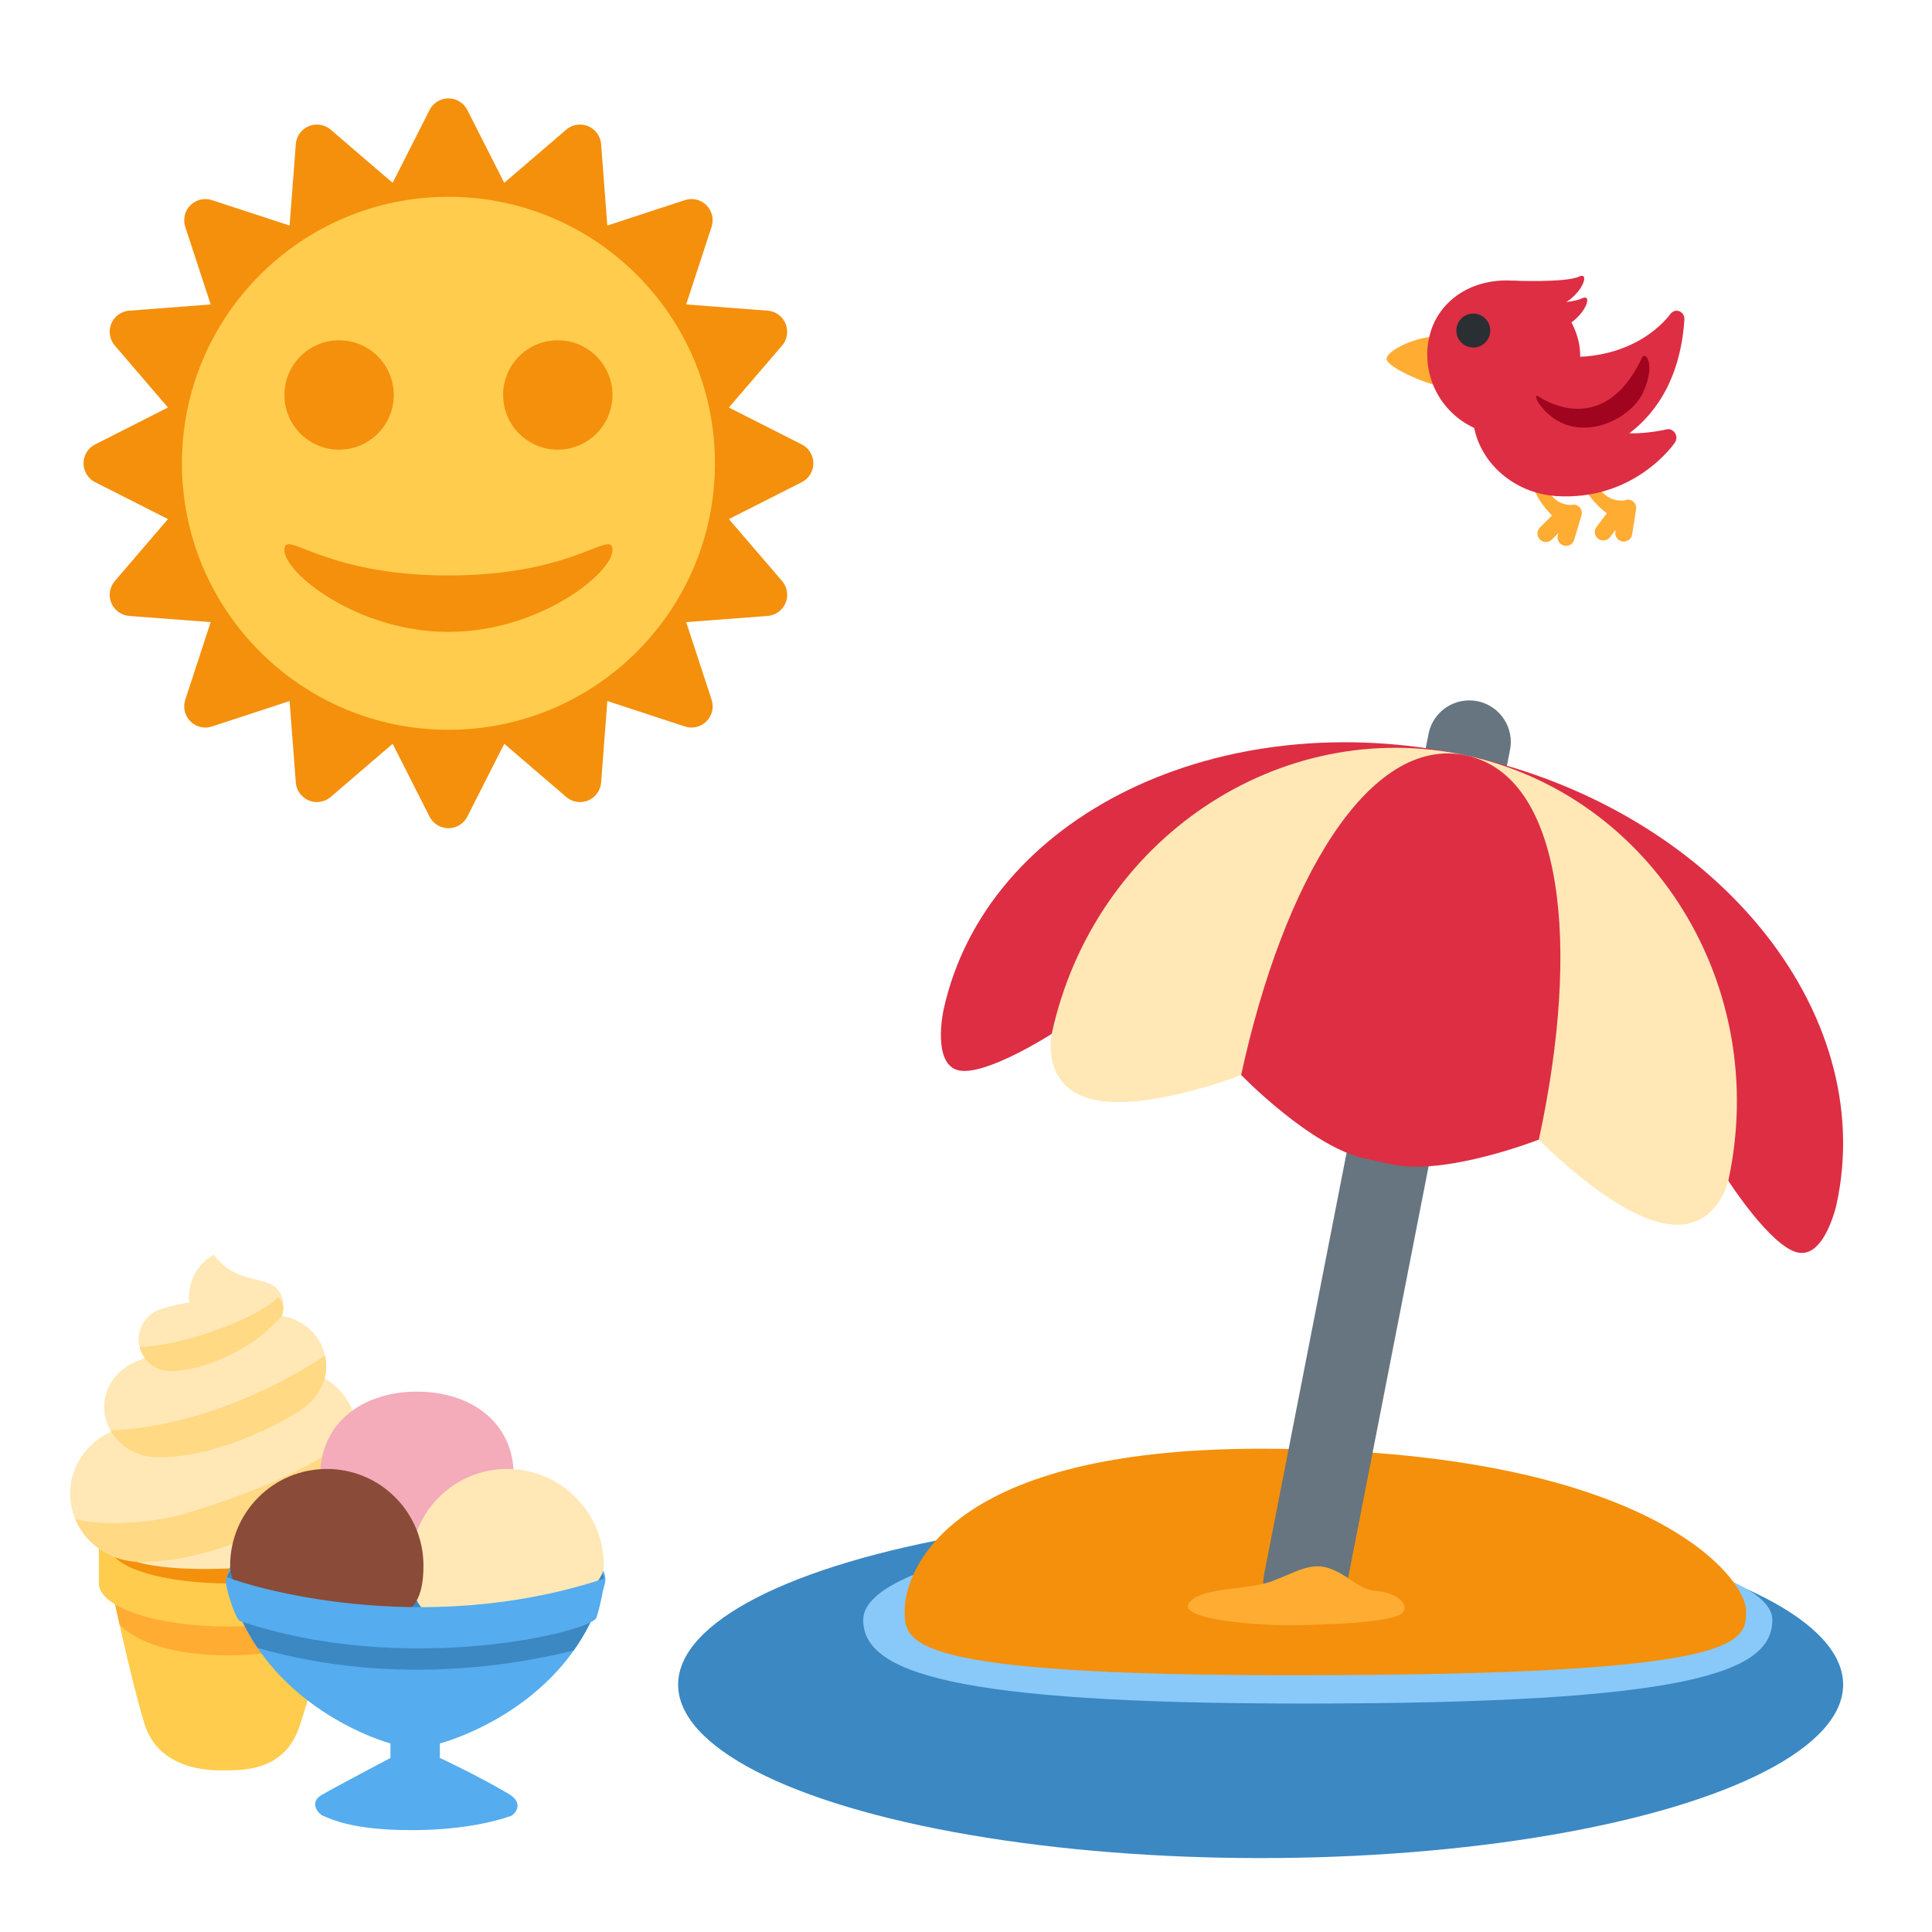 <?xml version="1.0" encoding="utf-8"?>
<svg viewBox="0 0 36 36" xmlns="http://www.w3.org/2000/svg">
  <g style="" transform="matrix(0.603, 0, 0, 0.603, 12.636, 12.975)">
    <ellipse fill="#3B88C3" cx="18" cy="30.54" rx="18" ry="5.36"/>
    <path fill="#88C9F9" d="M 33.813 28.538 C 33.813 30.154 31.313 31.125 19.331 31.125 C 8.406 31.125 5.719 30.154 5.719 28.538 C 5.719 26.922 11.402 25.612 19.331 25.612 C 27.26 25.612 33.813 26.922 33.813 28.538 Z"/>
    <path fill="#F4900C" d="M 7 28.25 C 7 27.25 8 23.25 18 23.25 C 30 23.25 33 27.25 33 28.25 C 33 29.25 33 30.25 19 30.25 C 7 30.25 7 29.25 7 28.25 Z"/>
    <path fill="#66757F" d="M 20.62 27.667 C 20.47 28.359 19.785 28.8 19.093 28.649 C 18.4 28.499 17.96 27.815 18.11 27.122 L 23.193 1.137 C 23.343 0.444 24.027 0.005 24.72 0.155 C 25.411 0.305 25.853 0.989 25.701 1.682 L 20.62 27.667 Z"/>
    <path fill="#DD2E44" d="M 24.358 1.827 C 16.736 0.173 9.501 3.7 8.198 9.705 C 8.198 9.705 7.835 11.377 8.672 11.559 C 9.508 11.741 11.544 10.431 11.544 10.431 L 32.452 14.969 C 32.452 14.969 33.761 17.005 34.598 17.187 C 35.435 17.369 35.797 15.696 35.797 15.696 C 37.101 9.69 31.979 3.481 24.358 1.827 Z"/>
    <path fill="#FFE8B6" d="M 24.358 1.827 C 18.584 0.574 12.847 4.426 11.544 10.43 C 11.544 10.43 11.181 12.103 12.854 12.466 C 14.527 12.83 17.399 11.701 17.399 11.701 L 26.598 13.698 C 26.598 13.698 28.744 15.915 30.417 16.279 C 32.09 16.641 32.452 14.968 32.452 14.968 C 33.755 8.964 30.131 3.08 24.358 1.827 Z"/>
    <path fill="#DD2E44" d="M 24.358 1.827 C 21.355 1.176 18.701 5.697 17.398 11.701 C 17.398 11.701 19.544 13.919 21.216 14.281 L 22.053 14.464 C 23.726 14.826 26.597 13.698 26.597 13.698 C 27.901 7.694 27.361 2.479 24.358 1.827 Z"/>
    <path fill="#FFAC33" d="M 15.844 27.948 C 16.313 27.521 17.594 27.622 18.344 27.346 C 19.094 27.07 19.563 26.719 20.188 26.97 C 20.813 27.221 21 27.597 21.594 27.648 C 22.188 27.699 22.625 28.05 22.375 28.326 C 22.125 28.602 20.156 28.702 18.844 28.702 C 17.532 28.702 15.265 28.476 15.844 27.948 Z"/>
  </g>
  <g style="" transform="matrix(0.268, 0, 0, 0.268, -0.57, 23.341)">
    <path fill="#FFCC4D" d="M 17.182 23 L 9.818 23 C 9.818 23 11.171 29.5 12.169 32.752 C 13.167 36.006 16.773 36 17.591 36 C 19.226 36 22.015 36.006 23.013 32.752 C 24.01 29.5 26.183 23 26.183 23 L 17.182 23 Z"/>
    <path fill="#FFAC33" d="M 18 28 C 21.46 28 23.831 27.249 25.097 26.275 C 25.446 25.215 25.75 24.298 25.947 23.706 C 25.797 23.456 25.574 23.219 25.277 23 L 10.723 23 C 10.382 23.252 10.138 23.526 9.991 23.817 C 10.1 24.325 10.253 25.031 10.438 25.854 C 11.527 27.024 14.055 28 18 28 Z"/>
    <path fill="#FFCC4D" d="M 9 20 L 9 23 C 9 24.657 13.03 26 18 26 C 22.97 26 27 24.657 27 23 L 27 20 L 9 20 Z"/>
    <path fill="#F4900C" d="M 26.183 20.5 C 26.183 21.881 22.519 23 18 23 C 13.481 23 9.818 21.881 9.818 20.5 C 9.818 19.119 13.481 18 18 18 C 22.519 18 26.183 19.119 26.183 20.5 Z"/>
    <path fill="#FFE8B6" d="M 26.902 13.908 C 27.12 12.969 27.061 11.967 26.644 10.966 C 26.24 9.997 25.538 9.24 24.688 8.727 C 24.878 8.018 24.842 7.258 24.509 6.499 C 24.008 5.354 22.92 4.596 21.695 4.386 C 21.847 4.045 21.909 3.626 21.734 3.098 C 21.139 1.316 18.764 2.514 16.983 0.139 C 15.507 1.024 15.206 2.347 15.276 3.454 C 13.924 3.695 13.144 3.986 13.144 3.986 L 13.144 3.987 C 12.336 4.314 11.765 5.106 11.765 6.031 C 11.765 6.521 11.93 6.97 12.201 7.336 L 11.721 7.515 L 11.722 7.517 C 10.338 8.034 9.362 9.284 9.362 10.746 C 9.362 11.368 9.553 11.943 9.862 12.448 C 8.176 13.198 7 14.838 7 16.754 C 7 19.249 8.989 21.272 11.508 21.466 C 14.171 22.292 19.498 22.066 23.584 21.375 C 25.955 20.975 28.375 19.555 28.375 17.15 C 28.375 15.855 27.799 14.705 26.902 13.908 Z"/>
    <path d="M 14.75 18.212 C 12.51 18.846 9.148 19.008 7.36 18.526 C 8.085 20.27 9.838 21.503 11.895 21.503 C 18.04 21.503 24.312 17.32 24.312 17.32 C 26.281 16.094 27.284 14.16 26.961 12.132 C 24.919 15.02 17.092 17.549 14.75 18.212 Z M 13.135 14.231 C 17.874 14.231 22.71 11.162 22.71 11.162 C 24.293 10.225 25.082 8.724 24.73 7.168 C 18.704 11.086 13.166 12.238 9.812 12.366 C 10.445 13.47 11.688 14.231 13.135 14.231 Z M 11.833 6.555 C 12.069 7.519 12.933 8.236 13.969 8.236 C 14.624 8.236 15.281 8.125 15.905 7.959 C 16.289 7.843 16.669 7.719 17.048 7.584 C 18.504 7.019 19.565 6.293 19.565 6.293 C 20.621 5.616 21.708 4.42 21.708 4.42 C 21.708 4.42 22.077 3.589 21.458 3.101 C 19.713 4.849 14.145 6.579 11.833 6.555 Z" fill="#FFD983"/>
  </g>
  <g style="" transform="matrix(0.158, 0, 0, 0.158, 25.767, 4.739)">
    <path fill="#FFAC33" d="M 8.916 12.88 C 8.805 14.532 10.684 16.006 8.204 15.839 C 5.724 15.672 0.368 13.306 0.436 12.309 C 0.504 11.312 4.144 9.552 6.624 9.719 C 9.104 9.885 9.028 11.227 8.916 12.88 Z M 29.038 28.929 C 28.836 28.897 28.646 28.944 28.474 29.024 C 26.149 29.256 25.249 27.139 25.249 27.139 C 24.81 26.803 24.268 25.13 23.66 25.924 L 23.847 27.326 C 24.034 28.728 26.417 30.55 26.417 30.55 L 25.202 32.139 C 24.866 32.578 24.95 33.205 25.389 33.541 C 25.828 33.877 26.455 33.793 26.791 33.354 L 27.464 32.474 L 27.425 32.723 C 27.338 33.269 27.71 33.781 28.256 33.868 C 28.802 33.955 29.314 33.583 29.401 33.037 L 29.871 30.074 C 29.956 29.528 29.584 29.016 29.038 28.929 Z M 22.76 29.552 C 22.564 29.494 22.37 29.515 22.188 29.57 C 19.853 29.488 19.244 27.27 19.244 27.27 C 18.854 26.878 18.541 25.147 17.832 25.853 L 17.829 27.267 C 17.826 28.681 19.944 30.806 19.944 30.806 L 18.527 32.218 C 18.135 32.608 18.134 33.241 18.524 33.632 C 18.914 34.024 19.547 34.025 19.938 33.635 L 20.723 32.853 L 20.65 33.095 C 20.491 33.624 20.791 34.181 21.32 34.341 C 21.849 34.5 22.407 34.2 22.566 33.671 L 23.428 30.798 C 23.59 30.268 23.29 29.711 22.76 29.552 Z"/>
    <path fill="#DD2E44" d="M 35.009 6.729 C 34.626 6.559 34.251 6.672 33.959 6.973 C 33.905 7.029 29.734 13.279 19.427 11.917 C 19.087 11.872 22.566 23.885 22.626 23.879 C 22.75 23.865 25.696 23.511 28.766 21.326 C 31.584 19.321 35.05 15.335 35.563 7.728 C 35.591 7.31 35.392 6.9 35.009 6.729 Z"/>
    <path fill="#DD2E44" d="M 34.477 21.108 C 34.273 20.772 33.887 20.548 33.498 20.637 C 32.205 20.932 30.301 21.18 28.968 21.09 C 22.611 20.662 19.607 16.961 19.576 16.93 C 19.301 16.648 20.042 28.482 20.392 28.506 C 29.586 29.126 34.254 22.479 34.449 22.196 C 34.671 21.87 34.682 21.445 34.477 21.108 Z"/>
    <path fill="#DD2E44" d="M 24.586 19.016 C 24.215 24.526 25.902 28.877 20.392 28.505 C 14.882 28.134 10.247 23.585 10.618 18.074 C 10.989 12.563 24.958 13.506 24.586 19.016 Z"/>
    <path fill="#DD2E44" d="M 23.257 12.412 C 22.904 17.647 19.335 21.669 14.101 21.316 C 8.866 20.963 4.908 16.434 5.261 11.199 C 5.614 5.964 10.093 2.755 15.328 3.108 C 19.329 3.377 23.568 7.791 23.257 12.412 Z"/>
    <circle fill="#292F33" cx="10.67" cy="8.989" r="2"/>
    <path fill="#A0041E" d="M 18.179 16.645 C 18.179 16.645 25.809 22.293 30.566 12.186 C 30.962 11.344 32.251 12.979 30.665 16.348 C 29.079 19.717 22.49 22.788 18.625 17.884 C 17.81 16.849 18.179 16.645 18.179 16.645 Z"/>
    <path fill="#DD2E44" d="M 15.327 3.107 C 15.327 3.107 21.573 3.361 23.125 2.63 C 24.677 1.899 23.261 5.562 19.863 6.419 C 16.465 7.276 15.327 3.107 15.327 3.107 Z"/>
    <path fill="#DD2E44" d="M 17.428 5.788 C 17.428 5.788 21.929 5.924 23.482 5.194 C 25.035 4.464 23.618 8.126 20.22 8.983 C 16.821 9.84 17.428 5.788 17.428 5.788 Z"/>
  </g>
  <g style="" transform="matrix(0.23, 0, 0, 0.23, 3.596, 25.903)">
    <path fill="#55ACEE" d="M 20 28.625 C 20 28.625 30.661 25.9 33.356 15.72 C 33.752 14.225 31.838 13 29.488 13 L 5.999 13 C 4.824 13 2.259 13.493 2.927 15.894 C 5.711 25.9 16 28.625 16 28.625 L 16 29.798 C 16 29.798 11.366 32.241 10.412 32.808 C 9.385 33.396 10.144 34.334 10.556 34.497 C 11.24 34.766 12.946 35.647 17.672 35.647 C 22.519 35.647 25.169 34.693 25.755 34.497 C 25.981 34.422 26.952 33.524 25.557 32.698 C 23.073 31.228 20 29.798 20 29.798 L 20 28.625 Z"/>
    <path fill="#3B88C3" d="M 33.291 15.248 C 33.291 16.94 26.456 18.312 18.022 18.312 C 9.59 18.312 2.754 16.941 2.754 15.248 C 2.754 13.555 9.59 12.184 18.022 12.184 C 26.456 12.184 33.291 13.555 33.291 15.248 Z"/>
    <path fill="#F4ABBA" d="M 25.982 6.908 C 25.982 8.521 22.849 11.653 18.15 11.653 C 13.825 11.653 10.319 9.565 10.319 6.908 C 10.319 2.583 13.824 0.121 18.15 0.121 C 22.477 0.122 25.982 2.583 25.982 6.908 Z"/>
    <path fill="#FFE8B6" d="M 33.291 14.217 C 33.291 15.83 30.159 18.44 25.461 18.44 C 21.135 18.44 17.629 19.833 17.629 14.217 C 17.629 9.892 21.135 6.386 25.461 6.386 C 29.786 6.386 33.291 9.892 33.291 14.217 Z"/>
    <path fill="#8A4B38" d="M 18.672 14.217 C 18.672 19.399 15.54 18.528 10.841 18.528 C 6.516 18.528 3.01 16.875 3.01 14.217 C 3.01 9.892 6.516 6.386 10.841 6.386 C 15.167 6.386 18.672 9.892 18.672 14.217 Z"/>
    <path fill="#3B88C3" d="M 30.837 21.098 C 31.661 19.937 32.378 18.611 32.919 17.103 C 19.434 21.835 6.849 18.478 3.442 17.439 C 3.932 18.718 4.545 19.864 5.239 20.885 C 16.589 24.136 26.79 22.089 30.837 21.098 Z"/>
    <path fill="#55ACEE" d="M 2.837 15.177 C 4.233 15.777 18.325 20.223 33.335 15.264 C 33.335 15.916 32.924 17.741 32.682 18.439 C 32.291 19.571 17.281 23.269 3.794 18.7 C 3.402 18.527 2.228 14.916 2.837 15.177 Z"/>
  </g>
  <g style="" transform="matrix(0.382, 0, 0, 0.382, 1.48, 1.757)">
    <path fill="#F4900C" d="M 18 35.8 C 17.61 35.8 17.255 35.582 17.079 35.235 L 15.279 31.681 L 12.255 34.277 C 12.064 34.438 11.825 34.524 11.583 34.524 C 11.45 34.524 11.316 34.499 11.189 34.446 C 10.83 34.298 10.583 33.959 10.555 33.573 L 10.251 29.597 L 6.463 30.838 C 6.358 30.872 6.25 30.889 6.142 30.889 C 5.872 30.889 5.61 30.783 5.412 30.586 C 5.138 30.313 5.041 29.905 5.162 29.535 L 6.402 25.747 L 2.43 25.446 C 2.043 25.415 1.704 25.171 1.555 24.812 C 1.407 24.451 1.472 24.04 1.725 23.745 L 4.319 20.721 L 0.765 18.921 C 0.418 18.745 0.2 18.388 0.2 18 C 0.2 17.612 0.418 17.255 0.765 17.079 L 4.319 15.279 L 1.725 12.255 C 1.473 11.96 1.407 11.547 1.555 11.189 C 1.704 10.83 2.042 10.583 2.43 10.555 L 6.402 10.251 L 5.162 6.463 C 5.041 6.093 5.138 5.688 5.412 5.412 C 5.61 5.216 5.872 5.111 6.142 5.111 C 6.25 5.111 6.358 5.128 6.463 5.162 L 10.251 6.402 L 10.555 2.43 C 10.584 2.042 10.83 1.704 11.189 1.555 C 11.316 1.503 11.45 1.477 11.583 1.477 C 11.825 1.477 12.064 1.561 12.255 1.725 L 15.279 4.319 L 17.079 0.765 C 17.255 0.418 17.61 0.2 18 0.2 C 18.388 0.2 18.745 0.418 18.92 0.765 L 20.722 4.319 L 23.746 1.725 C 23.936 1.561 24.177 1.477 24.417 1.477 C 24.552 1.477 24.685 1.503 24.813 1.555 C 25.171 1.704 25.416 2.042 25.447 2.43 L 25.75 6.402 L 29.535 5.162 C 29.64 5.127 29.75 5.111 29.856 5.111 C 30.126 5.111 30.39 5.216 30.585 5.412 C 30.861 5.688 30.958 6.094 30.837 6.463 L 29.596 10.251 L 33.572 10.555 C 33.958 10.584 34.297 10.83 34.445 11.189 C 34.593 11.547 34.529 11.96 34.276 12.255 L 31.68 15.279 L 35.234 17.079 C 35.582 17.256 35.8 17.612 35.8 18 C 35.8 18.388 35.582 18.744 35.235 18.921 L 31.681 20.721 L 34.277 23.745 C 34.53 24.04 34.594 24.451 34.446 24.812 C 34.298 25.17 33.959 25.415 33.57 25.446 L 29.597 25.747 L 30.838 29.535 C 30.959 29.906 30.862 30.312 30.586 30.586 C 30.391 30.783 30.126 30.889 29.857 30.889 C 29.751 30.889 29.641 30.872 29.536 30.838 L 25.751 29.597 L 25.448 33.57 C 25.417 33.959 25.173 34.298 24.814 34.446 C 24.685 34.499 24.552 34.524 24.418 34.524 C 24.178 34.524 23.938 34.438 23.747 34.277 L 20.723 31.681 L 18.921 35.235 C 18.745 35.582 18.388 35.8 18 35.8 Z"/>
    <path fill="#FFCC4D" d="M 31 18 C 31 25.179 25.179 31 18 31 C 10.821 31 5 25.18 5 18 C 5 10.82 10.821 5 18 5 C 25.179 5 31 10.821 31 18"/>
    <path d="M 18 23.471 C 11.778 23.471 10 21.143 10 22.243 C 10 23.345 13.556 26.223 18 26.223 C 22.444 26.223 26 23.344 26 22.243 C 26 21.143 24.223 23.471 18 23.471 M 26 14.667 C 26 16.14 24.806 17.334 23.333 17.334 C 21.861 17.334 20.667 16.14 20.667 14.667 C 20.667 13.194 21.861 12 23.333 12 C 24.806 12 26 13.193 26 14.667 M 15.333 14.667 C 15.333 16.14 14.138 17.334 12.666 17.334 C 11.194 17.334 9.999 16.14 9.999 14.667 C 9.999 13.194 11.195 12 12.667 12 C 14.139 12 15.333 13.193 15.333 14.667" fill="#F4900C"/>
  </g>
</svg>